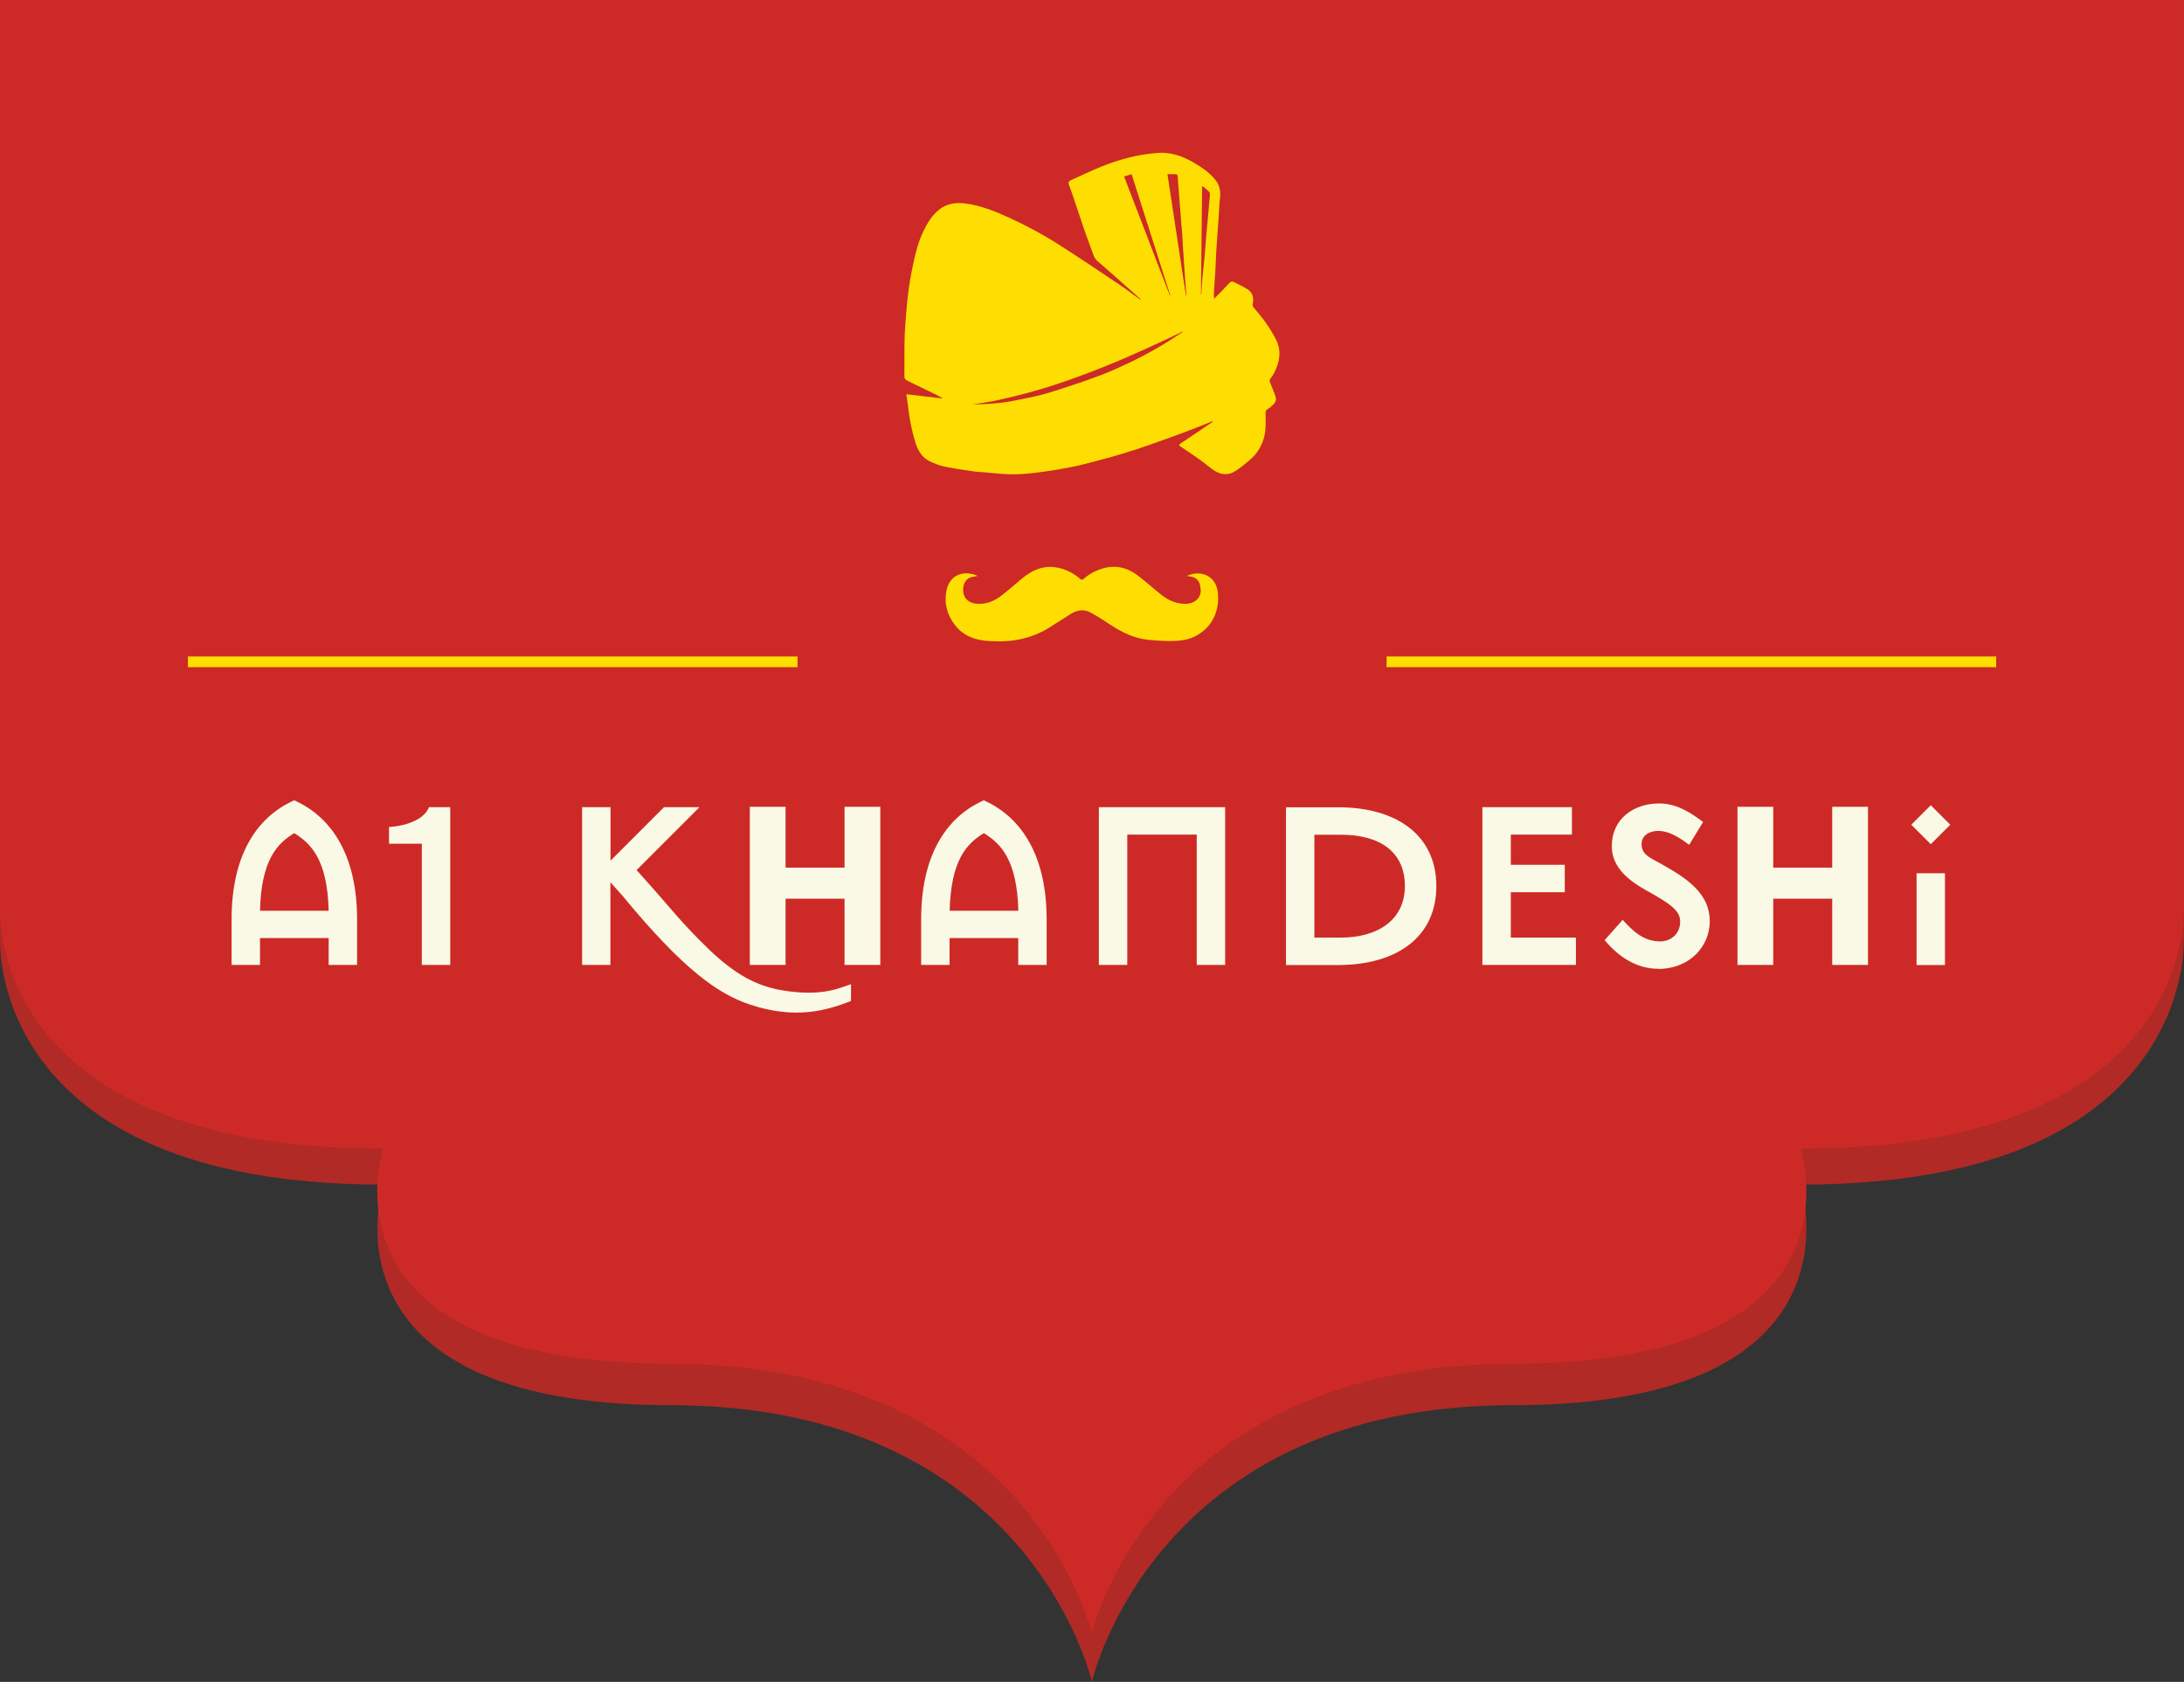 <svg xmlns="http://www.w3.org/2000/svg" id="Layer_2" data-name="Layer 2" viewBox="0 0 222.94 171.65"><rect x="0" y="0" width="222.94" height="171.65" fill="#333333" stroke="none"/><defs><style>      .cls-1 {        fill: #b12a25;      }      .cls-1, .cls-2, .cls-3, .cls-4 {        stroke-width: 0px;      }      .cls-2 {        fill: #f9f9e5;      }      .cls-3 {        fill: #cd2a27;      }      .cls-4 {        fill: #fdde00;      }    </style></defs><g id="Layer_1-2" data-name="Layer 1"><g><path class="cls-1" d="M222.94,95.86V0H.01v95.86s-1.36,25.04,39.11,25.04c0,0-7.34,22.51,29.34,22.51s43,28.24,43,28.24c0,0,6.32-28.24,43-28.24s29.34-22.51,29.34-22.51c40.47,0,39.11-25.04,39.11-25.04Z"></path><path class="cls-3" d="M222.93,92.81V0H0v92.81s-1.36,24.42,39.11,24.42c0,0-7.34,21.95,29.34,21.95s43,27.54,43,27.54c0,0,6.32-27.54,43-27.54s29.34-21.95,29.34-21.95c40.47,0,39.11-24.42,39.11-24.42Z"></path><g><path class="cls-4" d="M123.82,42.97c-1.03.41-2.01.81-3.01,1.18-1.16.43-2.32.85-3.49,1.26-.9.31-1.81.62-2.73.89-.88.27-1.77.51-2.66.74-.78.21-1.55.42-2.34.58-1.11.22-2.22.42-3.34.56-.95.12-1.91.23-2.86.23-.97,0-1.95-.13-2.92-.21-.33-.03-.67-.03-1-.08-1.02-.15-2.04-.29-3.05-.5-.5-.1-.98-.3-1.45-.51-.86-.39-1.29-1.15-1.55-2.02-.32-1.07-.55-2.15-.68-3.25-.06-.51-.14-1.02-.22-1.6,1.25.14,2.45.28,3.66.42l.02-.04c-.13-.07-.27-.14-.4-.21-.14-.07-.27-.14-.41-.21-.93-.45-1.86-.91-2.79-1.36-.19-.09-.28-.21-.28-.44.02-1.39-.02-2.77.03-4.16.06-1.36.18-2.73.33-4.08.11-.99.28-1.97.48-2.94.26-1.25.55-2.49,1.11-3.64.39-.82.86-1.59,1.58-2.17.82-.67,1.78-.77,2.77-.63,1.52.21,2.92.77,4.31,1.4,1.81.82,3.55,1.76,5.21,2.82,2.05,1.31,4.07,2.67,6.1,4.03.72.48,1.41,1.01,2.11,1.52.03.02.06.03.11.02-.29-.26-.57-.53-.87-.79-1.2-1.06-2.39-2.12-3.6-3.17-.21-.18-.31-.41-.4-.65-.32-.89-.65-1.78-.96-2.67-.36-1.05-.7-2.1-1.06-3.16-.14-.43-.3-.85-.45-1.28-.08-.21-.05-.35.18-.45,1.05-.46,2.08-.98,3.14-1.4.94-.37,1.9-.7,2.88-.94.92-.23,1.86-.37,2.8-.45,1.35-.12,2.58.31,3.74.99.78.46,1.52.95,2.12,1.65.48.56.64,1.18.56,1.91-.08.71-.1,1.43-.15,2.14-.08,1.15-.17,2.29-.24,3.44-.04.65-.05,1.3-.09,1.95-.04.64-.08,1.28-.13,1.92-.02.28-.03.56.01.88.22-.22.44-.45.66-.67.3-.31.6-.62.9-.94.13-.15.28-.18.44-.1.48.24.98.47,1.43.76.52.34.64.88.51,1.46-.04.18,0,.28.11.41.86.98,1.63,2.02,2.23,3.18.63,1.2.42,2.34-.15,3.47-.1.19-.22.38-.36.53-.22.25-.05.46.03.67.16.45.37.88.5,1.33.05.17-.03.43-.15.57-.19.23-.43.44-.69.59-.17.1-.21.2-.21.38,0,.61.03,1.22-.03,1.82-.14,1.23-.69,2.27-1.66,3.06-.44.36-.87.73-1.35,1.04-.79.52-1.58.42-2.33-.11-.44-.31-.85-.68-1.29-.99-.66-.47-1.33-.92-2.01-1.37-.21-.14-.18-.2,0-.32,1.08-.72,2.16-1.45,3.23-2.18.02-.01.03-.04.06-.11ZM120.74,33.89l-.03-.05c-.82.39-1.63.8-2.46,1.17-1.28.59-2.56,1.17-3.85,1.72-1.14.48-2.28.94-3.44,1.38-1.16.44-2.32.85-3.49,1.23-.96.31-1.93.59-2.91.85-1.03.27-2.06.51-3.1.73-.74.15-1.49.24-2.24.36.98-.02,1.95-.06,2.92-.17.79-.09,1.57-.25,2.34-.41.81-.17,1.63-.33,2.42-.57,1.31-.39,2.61-.83,3.9-1.27.89-.31,1.78-.64,2.65-1.01,2.04-.88,4.02-1.88,5.9-3.07.46-.29.92-.6,1.38-.9ZM119.17,17.77c.63,4.18,1.26,8.33,1.9,12.49.02-.08.02-.16.02-.24-.05-.72-.11-1.44-.16-2.17-.06-.91-.12-1.82-.18-2.74-.03-.42-.04-.83-.07-1.25-.08-.97-.17-1.95-.24-2.92-.08-1-.15-2-.23-3,0-.06-.08-.16-.13-.16-.29-.02-.57,0-.9,0ZM114.75,18.03c1.56,4.06,3.11,8.1,4.67,12.14.01,0,.03-.01.04-.02-1.31-4.12-2.62-8.23-3.95-12.38-.27.09-.5.17-.76.25ZM122.59,30.08h.03c.04-.52.06-1.05.11-1.59.07-.76.16-1.51.23-2.27.07-.81.13-1.62.2-2.43.11-1.3.24-2.59.35-3.89,0-.1,0-.24-.06-.3-.21-.22-.45-.4-.67-.6-.02,0-.05.02-.07.03-.04,3.68-.08,7.37-.12,11.05Z"></path><path class="cls-4" d="M121.11,58.8c1.44-.7,3.03-.05,3.21,1.69.07.68.02,1.31-.18,1.95-.38,1.19-1.15,2.04-2.29,2.57-.7.32-1.45.4-2.19.41-.86.01-1.72-.04-2.57-.14-1.36-.16-2.57-.75-3.71-1.5-.67-.44-1.34-.88-2.04-1.26-.66-.36-1.36-.28-1.99.11-.77.47-1.52.98-2.29,1.45-.85.53-1.76.89-2.74,1.12-1.09.26-2.18.29-3.29.23-1.4-.07-2.65-.48-3.55-1.64-.81-1.05-1.13-2.24-.86-3.55.28-1.34,1.37-1.97,2.69-1.64.16.04.32.08.46.18-.17.03-.34.07-.51.1-.73.12-.99.82-.94,1.46.06.81.66,1.23,1.39,1.28.93.07,1.75-.25,2.47-.8.69-.53,1.34-1.1,2-1.66.55-.46,1.13-.87,1.82-1.1.63-.21,1.26-.26,1.92-.13.91.17,1.68.57,2.37,1.17.13.12.23.07.35-.04.56-.49,1.2-.83,1.91-1.04,1.3-.38,2.5-.11,3.56.69.81.61,1.55,1.29,2.34,1.92.6.48,1.26.85,2.03.96.46.07.92.07,1.35-.15.51-.25.79-.74.73-1.31-.02-.23-.06-.47-.15-.68-.21-.46-.63-.59-1.09-.65-.08-.01-.16-.01-.24-.02Z"></path></g><g><path class="cls-2" d="M26.54,95.74v2.74h-2.9v-4.66c0-6.21,2.33-10.33,6.39-12.14,4.06,1.81,6.42,5.93,6.42,12.14v4.66h-2.9v-2.74h-7.01ZM33.55,92.95c-.13-5.2-1.79-6.86-3.52-7.92-1.73,1.06-3.36,2.72-3.49,7.92h7.01Z"></path><path class="cls-2" d="M62.32,98.48h-2.9v-16.1h2.9v5.46l5.46-5.46h3.62l-6.42,6.42,1.76,1.97c1.42,1.6,3.05,3.65,5.56,6.06,2.69,2.59,4.87,3.78,7.53,4.24,4.3.72,6.08-.36,7.04-.62v1.71c-2.69,1.06-5.82,1.86-10.33.36-3.26-1.09-6.78-3.57-12.94-11.03l-1.29-1.45v8.44Z"></path><path class="cls-2" d="M80.19,82.34v6.21h6.02v-6.21h3.65v16.14h-3.65v-6.76h-6.02v6.76h-3.65v-16.14h3.65Z"></path><path class="cls-2" d="M96.93,95.74v2.74h-2.9v-4.66c0-6.21,2.33-10.33,6.39-12.14,4.06,1.81,6.42,5.93,6.42,12.14v4.66h-2.9v-2.74h-7.01ZM103.95,92.95c-.13-5.2-1.79-6.86-3.52-7.92-1.73,1.06-3.36,2.72-3.49,7.92h7.01Z"></path><path class="cls-2" d="M115.07,98.48h-2.9v-16.1h12.89v16.1h-2.9v-13.3h-7.09v13.3Z"></path><path class="cls-2" d="M131.27,82.39h5.33c5.93,0,10.02,2.82,10.02,8.05s-4.09,8.05-10.02,8.05h-5.33v-16.1ZM134.17,95.69h2.69c3.93,0,6.55-1.92,6.55-5.25,0-3.55-2.61-5.25-6.55-5.25h-2.69v10.51Z"></path><path class="cls-2" d="M154.22,88.26h5.51v2.8h-5.51v4.63h6.65v2.79h-9.55v-16.1h9.14v2.8h-6.24v3.08Z"></path><path class="cls-2" d="M169.23,98.87c-2.17,0-4.04-1.24-5.43-2.92l1.84-2.07c.98,1.06,2.07,2.2,3.83,2.2,1.01,0,2.04-.7,2.04-2.02,0-1.11-.98-1.81-3.36-3.13-2.02-1.11-3.62-2.48-3.62-4.56,0-2.85,2.28-4.37,4.84-4.37,1.6,0,2.98.75,4.48,1.89l-1.42,2.33c-1.29-.96-2.2-1.42-3.18-1.42-.73,0-1.68.36-1.68,1.35,0,1.19,1.06,1.45,2.41,2.25,2.64,1.5,4.55,3.03,4.55,5.62s-2.07,4.87-5.28,4.87Z"></path><path class="cls-2" d="M181.01,82.34v6.21h6.02v-6.21h3.65v16.14h-3.65v-6.76h-6.02v6.76h-3.65v-16.14h3.65Z"></path><path class="cls-2" d="M197.09,86.16l-1.99-1.99,1.99-1.99,1.99,1.99-1.99,1.99ZM198.54,89.12v9.37h-2.9v-9.37h2.9Z"></path><path class="cls-2" d="M45.96,82.39v16.09h-2.9v-12.37h-3.35v-1.7c1.01-.08,1.88-.28,2.61-.63.28-.13.53-.28.74-.45.34-.27.58-.59.73-.95h2.17Z"></path></g><g><rect class="cls-4" x="19.18" y="67" width="62.23" height="1.09"></rect><rect class="cls-4" x="141.54" y="67" width="62.23" height="1.09"></rect></g></g></g></svg>